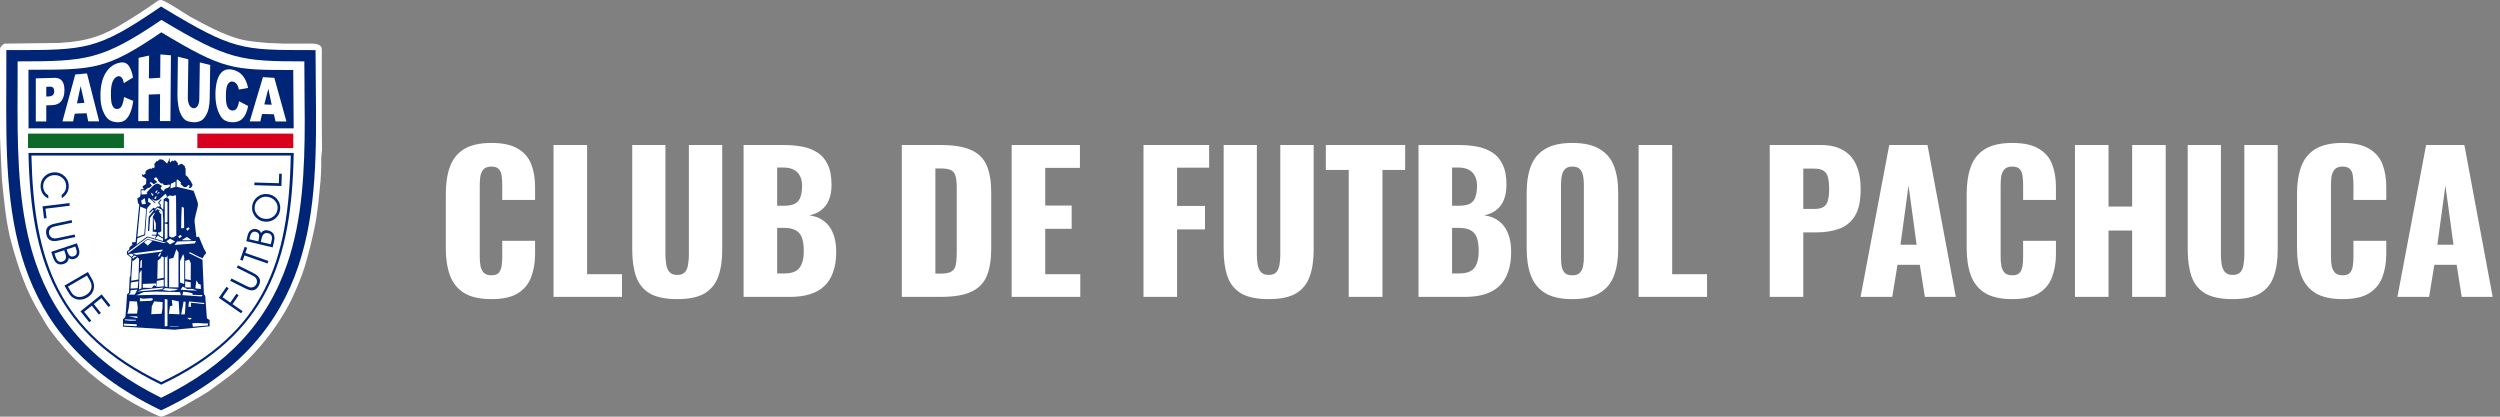 <svg width="240" height="40" viewBox="0 0 240 40" fill="none" xmlns="http://www.w3.org/2000/svg">
<rect x="0" y="0" width="240" height="40" fill="#808080" stroke="none"/>
<path d="M15.461 0C15.821 0 17.998 1.465 18.265 1.61C19.79 2.435 21.409 3.32 22.999 3.748C23.846 3.973 24.806 4.045 25.715 4.125L27.212 4.186H30.018C30.351 4.186 30.893 4.293 30.893 4.725V10.737C30.893 14.434 30.94 14.238 30.901 14.532C30.797 15.289 30.852 15.417 30.84 15.906C30.824 16.425 30.814 16.95 30.771 17.373C30.618 18.905 30.499 20.438 30.178 21.959C29.938 23.093 29.632 24.325 29.281 25.504C28.987 26.486 28.535 27.573 28.058 28.593C27.442 29.907 26.493 31.389 25.47 32.66C24.53 33.829 23.237 35.188 22.056 36.073C21.392 36.575 20.692 37.109 19.978 37.602C19.718 37.781 16.027 40 15.461 40C15.248 40 13.782 39.242 13.514 39.101C11.7 38.126 9.76 36.883 7.95 35.217C6.723 34.09 5.671 32.863 4.777 31.651C4.434 31.186 4.158 30.649 3.872 30.184C2.477 27.903 1.75 25.657 1.119 23.395C0.558 21.387 0.39 19.23 0.183 17.22L0 13.185V4.687C0 4.53 0.34 4.122 0.568 4.186L5.637 4.125C6.985 4.045 8.424 3.878 9.819 3.29C10.276 3.099 10.779 2.863 11.252 2.588C12.517 1.855 13.845 1.004 15.163 0.072C15.243 0.014 15.385 0 15.461 0Z" fill="white"/>
<path d="M15.495 1.912C21.929 5.778 23.143 5.89 29.217 5.893C29.222 6.635 29.233 8.495 29.233 8.495C29.244 9.52 29.255 10.553 29.255 11.588C29.255 16.278 29.038 20.988 27.609 25.221C25.665 30.977 21.801 35.101 15.472 38.186C9.192 35.074 5.348 30.926 3.392 25.142C1.848 20.574 1.683 15.458 1.683 10.407C1.683 9.718 1.686 9.032 1.689 8.347C1.689 8.347 1.691 6.623 1.693 5.893C8.309 5.891 9.763 5.786 15.495 1.912ZM15.173 0.822C9.315 4.809 8.227 4.809 1.151 4.809H0.61L0.605 8.343C0.553 20.029 0.499 32.114 15.233 39.279L15.468 39.393L15.703 39.28C30.561 32.175 30.437 20.131 30.319 8.483L30.293 4.813L29.755 4.809C23.228 4.809 22.389 4.809 15.759 0.806L15.46 0.626L15.173 0.822Z" fill="#002577"/>
<path d="M7.742 8.263L8.105 9.868L7.742 9.901L7.388 9.926L7.742 8.263ZM4.829 8.321C4.96 8.321 5.059 8.362 5.109 8.437C5.183 8.518 5.207 8.634 5.207 8.765C5.207 8.897 5.175 9.012 5.092 9.102C5.035 9.177 4.944 9.218 4.829 9.242C4.779 9.251 4.738 9.251 4.689 9.259L4.442 9.267V8.337L4.73 8.321C4.763 8.321 4.796 8.313 4.829 8.321ZM25.727 8.642L25.76 8.518L26.082 10.058L25.727 10.041L25.373 10.024L25.727 8.642ZM28.151 6.72L28.193 12.321H2.739L2.731 6.695C9.037 6.695 10.179 6.72 15.487 3.101C21.483 6.72 22.365 6.72 28.151 6.72ZM20.13 9.456L20.18 6.238L19.183 5.992L19.134 9.432C19.134 9.745 19.085 9.992 18.986 10.149C18.887 10.321 18.755 10.395 18.582 10.387C18.401 10.371 18.27 10.271 18.171 10.082C18.081 9.901 18.023 9.638 18.03 9.317L18.081 5.695L17.077 5.44L17.035 9.127C17.027 9.432 17.06 9.786 17.125 10.181C17.159 10.428 17.224 10.667 17.332 10.897C17.43 11.127 17.553 11.3 17.677 11.424C17.801 11.555 17.957 11.629 18.146 11.671C18.328 11.712 18.5 11.736 18.657 11.736C18.928 11.736 19.168 11.671 19.357 11.547C19.496 11.465 19.628 11.309 19.76 11.095C19.883 10.88 19.982 10.642 20.039 10.354C20.097 10.074 20.13 9.778 20.13 9.456ZM16.36 11.621L16.41 5.309L15.397 5.226L15.38 7.465L14.295 7.531L14.311 5.333L13.306 5.555L13.274 11.629L14.27 11.621L14.278 9.078L15.365 9.037L15.356 11.621H16.36ZM12.5 10.832C12.632 10.527 12.73 10.149 12.788 9.687L11.908 9.317C11.866 9.679 11.792 9.959 11.693 10.156C11.603 10.346 11.455 10.453 11.257 10.461C11.059 10.477 10.911 10.379 10.804 10.164C10.689 9.959 10.64 9.564 10.648 8.979C10.648 8.502 10.697 8.148 10.787 7.909C10.911 7.58 11.085 7.383 11.315 7.325C11.414 7.3 11.504 7.316 11.586 7.366C11.668 7.416 11.735 7.506 11.792 7.621C11.825 7.695 11.85 7.819 11.883 7.983L12.772 7.44C12.665 6.848 12.491 6.428 12.261 6.197C12.031 5.975 11.71 5.934 11.298 6.065C10.78 6.23 10.376 6.584 10.08 7.111C9.8 7.629 9.644 8.296 9.644 9.127C9.636 9.745 9.718 10.255 9.882 10.642C10.038 11.046 10.236 11.325 10.458 11.49C10.681 11.646 10.969 11.736 11.323 11.736C11.611 11.736 11.85 11.662 12.031 11.515C12.22 11.358 12.377 11.136 12.5 10.832ZM8.467 11.646H9.52L8.351 7.048L7.224 7.152L6.088 11.309L5.997 11.654H6.088H7.018L7.175 10.914L7.742 10.889L8.311 10.873L8.467 11.646ZM4.994 10.098C5.388 10.082 5.693 9.951 5.89 9.695C5.973 9.58 6.039 9.456 6.088 9.309C6.154 9.119 6.187 8.897 6.187 8.65C6.187 8.395 6.162 8.209 6.096 8.036C6.055 7.913 5.997 7.814 5.923 7.732C5.742 7.526 5.478 7.452 5.108 7.476L4.837 7.485L3.437 7.522V11.662H4.442V10.115L4.829 10.098H4.994ZM26.451 11.662H27.497L26.336 7.473L25.241 7.406L23.974 11.654H24.995L25.151 10.947L25.727 10.955L26.295 10.971L26.451 11.662ZM21.842 10.271C21.727 10.058 21.678 9.671 21.686 9.119C21.693 8.667 21.744 8.345 21.834 8.148C21.966 7.893 22.139 7.786 22.369 7.835C22.468 7.852 22.558 7.893 22.64 7.975C22.715 8.049 22.788 8.148 22.838 8.271C22.871 8.337 22.896 8.453 22.928 8.601L23.818 8.444C23.71 7.95 23.546 7.564 23.315 7.284C23.085 6.996 22.772 6.798 22.361 6.7C21.842 6.576 21.438 6.7 21.151 7.086C20.854 7.489 20.698 8.132 20.681 8.996C20.673 9.654 20.756 10.19 20.92 10.617C21.076 11.037 21.266 11.333 21.488 11.498C21.71 11.654 21.998 11.736 22.353 11.736C22.64 11.736 22.879 11.671 23.068 11.555C23.257 11.432 23.414 11.259 23.538 11.028C23.661 10.798 23.76 10.51 23.818 10.172L22.945 9.72C22.904 10.016 22.822 10.239 22.731 10.395C22.632 10.543 22.484 10.617 22.294 10.609C22.097 10.592 21.949 10.485 21.842 10.271Z" fill="#002577"/>
<path d="M19.949 31.246L18.516 31.368L18.464 31.028L18.962 31.011L19.556 31.045L19.975 31.054L19.949 31.246ZM18.376 30.582C18.368 30.609 18.342 30.609 18.333 30.635L18.22 30.678H18.184C18.166 30.678 18.158 30.669 18.149 30.652L18.035 30.573L17.991 30.522C18 30.522 18.01 30.522 18.018 30.512C18.035 30.522 18.053 30.522 18.061 30.512L18.114 30.522C18.122 30.504 18.158 30.522 18.184 30.522C18.193 30.504 18.22 30.522 18.245 30.522C18.263 30.504 18.289 30.522 18.316 30.522C18.316 30.512 18.324 30.512 18.342 30.512L18.376 30.548V30.582ZM17.791 29.595L17.747 30.172L17.398 30.189L17.477 29.718L17.546 29.403L17.616 28.958L17.817 28.966L17.791 29.595ZM14.898 28.301L13.099 28.346L13.797 28.04L15.003 27.987L17.284 28.04L17.354 28.337L14.898 28.301ZM16.21 30.128L16.315 29.403L16.559 29.333L16.489 28.791L17.154 28.931L17.188 29.542L17.232 30.172L16.21 30.128ZM17.057 31.351H16.279C16.244 31.325 16.323 31.325 16.393 31.317H16.472H17.188C17.162 31.325 17.136 31.342 17.057 31.351ZM16.077 31.3L15.813 31.334L15.818 28.699L16.077 28.763V31.3ZM15.598 29.569L15.519 30.119L14.523 30.163L14.575 29.403L14.803 28.931L15.615 29.001L15.598 29.569ZM13.431 28.922L13.439 28.608L13.71 28.678L14.611 28.625L14.68 28.773L14.514 28.878L13.431 28.922ZM13.16 30.102L12.233 30.111L12.364 29.542L12.435 28.913L13.142 28.94L13.23 29.552L13.16 30.102ZM13.186 30.548L12.347 30.347L13.186 30.381V30.548ZM11.885 31.258V31.073L13.125 31.13L13.123 31.317L11.885 31.258ZM13.047 30.696C13.047 30.74 13.055 30.713 13.055 30.775L12.514 30.791L11.98 30.74L11.963 30.661L13.047 30.696ZM12.513 28.129L12.531 27.865L13.178 27.804L13.038 28.101L12.924 28.284L12.347 28.276L12.513 28.129ZM12.564 27.117L13.285 27.003L13.221 27.664L12.531 27.703L12.564 27.117ZM12.706 25.034L12.863 25.007L13.195 24.699L13.352 24.851L13.291 26.834L12.589 26.952L12.706 25.034ZM12.321 24.414L12.644 24.348L12.838 24.473L12.627 24.658L12.321 24.414ZM12.304 24.17L14.174 22.788L15.982 23.313L15.712 23.33L14.156 22.946L12.295 24.318L12.304 24.17ZM14.96 21.434V22.011C14.96 22.011 14.829 22.089 14.803 22.081L14.741 20.919C14.838 21.12 14.873 21.225 14.96 21.434ZM15.659 22.901L15.642 23.13L14.908 22.928L15.135 22.622C15.178 22.675 15.607 22.867 15.659 22.901ZM15.502 22.736L15.458 22.692L15.301 22.622L15.336 22.561C15.336 22.544 15.318 22.535 15.301 22.527L15.24 22.544C15.231 22.552 15.231 22.579 15.231 22.597C15.222 22.579 15.222 22.561 15.196 22.552C15.204 22.552 15.231 22.544 15.231 22.517C15.24 22.5 15.222 22.483 15.204 22.466H15.178L15.161 22.326C15.178 22.308 15.222 22.326 15.24 22.299C15.258 22.308 15.258 22.317 15.274 22.326C15.318 22.299 15.486 22.2 15.486 22.2L15.485 20.587L15.266 20.325L15.231 20.22L15.519 20.334L15.126 20.071C15.074 20.089 14.96 20.228 14.978 20.22L14.881 20.185L15.108 19.922L15.502 20.115L15.589 20.22C15.598 20.22 15.607 20.238 15.615 20.255L15.668 21.085L15.659 22.78L15.502 22.736ZM13.18 22.884L13.93 22.579L14.102 20.081C14.102 20.081 14.174 20.019 14.147 19.958C14.27 19.809 14.366 19.696 14.506 19.565C14.419 19.495 14.304 19.416 14.209 19.373C14.243 19.285 14.182 19.023 14.296 18.997L14.881 19.521C14.951 19.512 14.898 19.425 14.89 19.407L14.55 19.154L14.585 19.137C14.637 19.145 14.71 19.214 14.824 19.252C15.002 19.312 15.246 19.196 15.31 19.13C15.329 19.108 15.829 18.645 15.869 18.612C16.052 18.691 15.938 18.822 16.043 18.901C16.166 18.849 16.192 18.813 16.288 18.761C16.568 18.805 16.568 18.866 16.804 18.735L16.899 18.778C16.899 18.831 16.926 22.605 16.926 22.605L16.777 22.692C16.751 22.745 16.69 22.788 16.62 22.797C16.585 22.797 16.568 22.762 16.55 22.771C16.515 22.762 16.515 22.797 16.489 22.814L16.239 22.679V19.148L16.035 18.936L15.712 19.119L15.677 20.115C15.572 20.071 15.528 19.966 15.458 19.888C15.371 19.809 15.476 19.669 15.405 19.591L15.283 19.477C15.318 19.381 15.396 19.364 15.432 19.268C15.492 19.25 15.528 19.154 15.458 19.137C15.388 19.154 15.353 19.25 15.292 19.294C15.258 19.355 15.222 19.381 15.188 19.425L15.231 19.573L15.345 19.66L15.327 19.809L15.178 19.853L15.144 19.8L14.873 20.028C14.864 20.019 14.751 19.932 14.733 19.94C14.698 19.984 14.383 20.246 14.322 20.377C14.322 20.403 14.357 20.403 14.375 20.429C14.427 20.429 14.645 20.194 14.672 20.142L14.751 20.211C14.575 20.394 14.453 20.613 14.278 20.796L14.225 21.766L14.2 22.16C14.225 22.177 14.27 22.195 14.304 22.185C14.357 22.046 14.34 21.863 14.348 21.697C14.383 21.434 14.41 21.155 14.41 20.893L14.811 20.412L14.846 20.465C14.846 20.483 14.689 20.796 14.672 20.806V21.819L14.662 22.185L14.68 22.247C14.751 22.247 14.96 22.247 15.048 22.308L15.012 22.483C15.003 22.5 14.995 22.509 14.986 22.535H14.575C14.567 22.544 14.567 22.552 14.567 22.561C14.567 22.588 14.593 22.614 14.627 22.631C14.672 22.597 14.741 22.597 14.785 22.631L14.855 22.605L14.96 22.64L14.951 22.701L14.871 22.914C14.871 22.914 14.38 22.771 14.278 22.738C14.178 22.704 14.133 22.706 14.067 22.753C14.008 22.799 13.172 23.42 13.12 23.464L13.18 22.884ZM13.462 19.828L14.034 20.062L13.851 22.5L13.186 22.745L13.462 19.828ZM13.885 19.023C13.929 19.067 13.964 19.539 14.007 19.582L13.64 19.608L13.544 19.276L13.885 19.023ZM14.741 18.709L14.655 18.813L14.514 18.639L14.55 18.499C14.593 18.542 14.698 18.665 14.741 18.709ZM15.161 18.534L15.178 18.481L15.258 18.429H15.266C15.292 18.429 15.309 18.438 15.327 18.455L15.274 18.516C15.266 18.516 15.258 18.516 15.248 18.525C15.24 18.534 15.231 18.551 15.231 18.56C15.178 18.587 15.17 18.622 15.135 18.665C15.108 18.656 15.1 18.63 15.091 18.604C15.091 18.569 15.135 18.56 15.161 18.534ZM15.056 18.857C15.039 18.91 14.951 19.049 14.925 19.11L14.794 19.049L14.925 18.866L15.056 18.857ZM15.012 18.534L14.89 18.472L15.012 18.298L15.144 18.289C15.117 18.35 15.039 18.472 15.012 18.534ZM13.667 18.245C13.693 18.306 13.702 18.298 13.781 18.263L13.885 18.306L14.217 18.018L14.287 18.062L14.575 17.843C14.611 17.808 14.383 17.573 14.366 17.555L14.488 17.476L14.662 17.608L14.785 17.695L15.091 17.476C15.074 17.424 14.82 17.241 14.768 17.18C14.846 17.075 14.908 17.075 14.986 16.996V17.005L15.178 17.241L15.17 17.346L15.45 17.616L15.624 17.608L15.668 17.66C15.642 17.8 16.026 17.782 16.166 17.73C16.227 17.73 16.288 17.73 16.332 17.747C16.296 18.158 15.746 17.975 15.746 18.342C15.668 18.35 15.379 18.14 15.44 18.009L15.554 17.87C15.554 17.843 15.135 17.599 15.188 17.634C14.838 17.555 14.357 18.22 14.078 18.472L14.147 18.542C14.147 18.542 14.069 18.639 14.06 18.647L13.588 18.674C13.588 18.674 13.562 18.315 13.562 18.298C13.58 18.263 13.614 18.237 13.667 18.245ZM16.41 17.642L16.848 17.433L16.846 17.936L16.358 18.088L16.41 17.642ZM16.234 27.582L16.235 24.859L16.646 24.754L16.932 23.916L17.136 24.247L17.136 27.592L16.234 27.582ZM16.078 27.567L15.817 27.493L15.816 24.667L15.965 24.72L16.078 24.51V27.567ZM16.332 22.911C16.375 22.955 16.76 23.147 16.812 23.191L16.315 23.461L15.965 23.156L16.332 22.911ZM15.818 21.441L16.078 21.521V22.841L15.816 22.997L15.818 21.441ZM15.816 19.28L16.078 19.391V21.289C16.008 21.368 15.929 21.383 15.816 21.331V19.28ZM15.86 27.655L16.27 27.69L17.109 27.743L16.795 27.883L16.244 27.927L15.589 27.838L15.86 27.655ZM13.658 27.804L14.733 27.69L15.729 27.603L15.537 27.769L14.751 27.847L13.195 27.987L13.658 27.804ZM13.439 26.161L13.544 25.926L13.597 26.03L13.58 27.682L13.344 27.786L13.396 26.179L13.439 26.161ZM13.623 24.981L13.614 25.68L13.457 25.734L13.483 25.043H13.519L13.588 24.938L13.623 24.981ZM14.986 27.21L14.978 27.463L14.776 27.385L14.567 27.637L13.71 27.629V27.254L14.986 27.21ZM15.17 24.58C15.188 24.554 15.353 24.231 15.405 24.247L15.458 24.343L15.274 24.65L15.17 24.58ZM15.719 26.842V27.493L15.012 27.542L15.056 26.965L15.719 26.842ZM15.1 26.773L15.144 25.017L15.405 24.815L15.51 24.606L15.72 24.685L15.719 26.667L15.1 26.773ZM13.833 23.261L14.171 23.012L14.641 23.123L14.182 23.575L13.833 23.261ZM13.134 24.641L12.933 24.685C12.933 24.685 12.845 24.754 12.811 24.824C12.793 24.824 12.686 24.764 12.695 24.72C12.703 24.711 12.915 24.521 12.915 24.521L13.134 24.641ZM13.073 24.467L12.767 24.326L15.519 23.968L15.607 23.96L15.589 24.065L15.476 24.16L13.073 24.467ZM17.004 23.181L18.805 23.138C18.849 23.191 18.664 23.322 18.718 23.365L16.751 23.514L17.004 23.181ZM17.319 22.552C17.363 22.597 17.415 22.64 17.468 22.684L17.223 22.876L17.109 22.701L17.319 22.552ZM17.406 20.866L17.45 19.844L17.651 19.949L17.669 20.919L17.677 21.854C17.599 21.924 17.494 21.941 17.389 21.889C17.38 21.46 17.415 21.46 17.406 20.866ZM18.394 23.059L17.852 23.068L17.433 23.059L17.948 22.745C17.991 22.788 18.342 23.016 18.394 23.059ZM18.071 21.819C18.114 21.872 18.175 21.915 18.22 21.95L17.983 22.151L17.861 21.967L18.071 21.819ZM18.158 24.92L18.316 25.27L18.312 26.895L17.777 26.798V25.048L17.974 24.973L18.158 24.92ZM18.312 27.601L17.777 27.582V27L18.312 27.095V27.601ZM17.285 27.122L17.283 25.068L17.583 24.387L17.685 24.69L17.687 27.262L17.285 27.122ZM18.944 27.9L18.088 27.865L17.336 27.812L17.546 27.507L17.966 27.743L18.464 27.734L18.944 27.9ZM18.857 26.913L19.066 27.254L19.267 27.323L19.285 27.743L19.005 27.717L18.752 27.682L18.857 26.913ZM19.364 28.459L17.512 28.337L17.581 27.996L18.061 28.058L18.472 28.154L18.499 28.301L19.451 28.329L19.364 28.459ZM19.617 29.088L19.59 29.193L18.324 29.062L18.342 29.446H18.079L18.149 28.94L19.617 29.088ZM20.123 30.722L19.862 30.556L19.705 28.421L19.576 28.215L19.438 24.934L18.106 24.283L18.263 24.222C18.263 24.222 19.163 24.702 19.451 24.798C19.573 24.606 19.608 24.449 19.766 24.353C19.835 24.222 19.573 23.872 19.573 23.872L19.093 22.718L18.855 22.767L18.682 21.312V21.085C19.093 19.137 19.163 20.028 18.586 18.315L16.953 17.931V17.285L17.048 17.223C17.083 17.258 17.398 17.512 17.398 17.573L17.336 17.608C17.336 17.739 17.59 17.861 17.66 17.957H17.879C17.974 17.861 18.071 17.765 18.106 17.739C18.202 17.835 18.202 17.8 18.202 17.861C18.237 17.861 18.071 18.053 18.106 18.053L18.333 18.027C18.394 17.957 18.586 17.739 18.394 17.573C18.333 17.319 18.106 17.223 18.071 17.03L17.817 16.804V16.166L17.756 16.105V15.974L17.468 15.72C17.336 15.72 17.468 15.72 17.179 15.816V15.852C17.145 15.852 17.083 15.877 17.083 15.852C17.083 15.816 17.048 15.781 17.083 15.685C17.048 15.59 16.857 15.432 16.795 15.371L16.629 15.493C16.603 15.432 16.533 15.371 16.507 15.432L16.375 15.59C16.279 15.59 16.279 15.301 16.279 15.24C16.279 15.204 16.218 15.204 16.218 15.204V15.371L16.052 15.685H16.026C15.737 15.432 15.677 15.275 15.318 15.301L15.1 15.493L15.039 15.432C14.943 15.685 14.724 15.685 14.846 15.877C14.846 15.974 14.846 16.07 14.785 16.139C14.689 16.166 14.724 16.139 14.655 16.07C14.627 16.139 14.593 16.166 14.496 16.236C14.496 16.201 14.462 16.166 14.435 16.166L14.243 16.262H14.209C14.112 16.332 14.051 16.358 13.982 16.42L13.955 16.707C13.789 16.707 13.859 16.707 13.859 16.742C13.859 16.838 13.728 16.778 13.728 16.778C13.728 16.778 13.693 16.646 13.632 16.742C13.632 16.838 13.632 16.97 13.728 16.97C13.92 17.066 14.016 17.127 14.051 17.223C14.051 17.285 14.016 17.512 14.016 17.669L13.728 17.861C13.728 17.931 13.667 17.931 13.667 17.931C13.667 17.992 13.789 18.088 13.789 18.088C13.789 18.149 13.789 18.149 13.728 18.184C13.667 18.184 13.632 18.149 13.597 18.149C13.571 18.149 13.501 18.184 13.501 18.245V18.691C13.501 18.499 13.475 18.91 13.413 18.91L13.186 19.041L13.247 19.486L13.318 19.582C13.413 19.643 13.344 19.87 13.344 19.87L13.016 23.241L12.706 23.261H12.644C12.706 23.357 12.706 23.488 12.706 23.549C12.67 23.549 12.61 23.549 12.61 23.584L12.514 23.645C12.514 23.715 12.514 23.715 12.452 23.715L12.382 23.994L12.19 24.126V24.414L12.614 24.756L12.514 26.528L12.452 26.59L12.382 28.092L12.19 28.284L12.164 28.765V28.8L12.094 29.788L12.033 30.434L11.806 30.652V31.36L16.762 31.653L20.122 31.323L20.123 30.722Z" fill="#002577"/>
<path d="M5.927 19.023L5.913 18.714C6.072 18.589 6.186 18.454 6.256 18.308C6.326 18.163 6.357 17.998 6.349 17.814C6.336 17.523 6.218 17.279 5.994 17.083C5.77 16.888 5.506 16.797 5.202 16.81C4.896 16.823 4.639 16.938 4.433 17.153C4.227 17.369 4.131 17.621 4.143 17.91C4.151 18.09 4.195 18.25 4.277 18.391C4.358 18.531 4.476 18.652 4.632 18.753L4.645 19.056C4.414 18.944 4.235 18.792 4.106 18.598C3.978 18.403 3.908 18.177 3.897 17.919C3.882 17.546 3.999 17.228 4.25 16.963C4.502 16.698 4.821 16.557 5.207 16.541C5.389 16.533 5.564 16.56 5.73 16.622C5.895 16.683 6.047 16.778 6.184 16.904C6.314 17.024 6.415 17.159 6.484 17.309C6.554 17.459 6.593 17.624 6.6 17.802C6.612 18.061 6.559 18.295 6.442 18.507C6.326 18.718 6.153 18.89 5.927 19.023Z" fill="#002577"/>
<path d="M6.667 19.494L6.698 19.75L4.365 20.035L4.475 20.943L4.225 20.973L4.083 19.809L6.667 19.494Z" fill="#002577"/>
<path d="M6.877 21.128L6.93 21.38L5.397 21.703C5.232 21.739 5.115 21.771 5.044 21.8C4.973 21.831 4.914 21.869 4.867 21.912C4.795 21.983 4.746 22.062 4.718 22.153C4.691 22.244 4.688 22.338 4.71 22.438C4.73 22.538 4.772 22.626 4.835 22.698C4.897 22.771 4.974 22.825 5.066 22.857C5.128 22.88 5.197 22.889 5.274 22.888C5.35 22.887 5.471 22.869 5.635 22.834L7.168 22.511L7.22 22.757L5.6 23.099C5.27 23.169 5.009 23.154 4.819 23.057C4.629 22.96 4.506 22.778 4.449 22.509C4.389 22.224 4.424 21.999 4.555 21.829C4.686 21.662 4.919 21.541 5.256 21.47L6.877 21.128Z" fill="#002577"/>
<path d="M4.918 24.179L5.102 24.727C5.196 25.01 5.331 25.203 5.506 25.304C5.682 25.406 5.895 25.416 6.142 25.332C6.281 25.286 6.391 25.212 6.471 25.11C6.55 25.009 6.59 24.893 6.59 24.764C6.666 24.828 6.752 24.867 6.846 24.884C6.94 24.898 7.04 24.888 7.146 24.853C7.35 24.784 7.49 24.664 7.566 24.49C7.641 24.316 7.64 24.114 7.563 23.884L7.387 23.355L4.918 24.179ZM7.313 23.909C7.374 24.093 7.386 24.241 7.348 24.355C7.31 24.47 7.223 24.55 7.087 24.595C6.934 24.646 6.809 24.635 6.712 24.562C6.614 24.489 6.525 24.333 6.446 24.095L6.396 23.945L7.232 23.666L7.313 23.909ZM6.277 24.364C6.342 24.56 6.352 24.719 6.306 24.843C6.261 24.968 6.16 25.055 6.003 25.107C5.846 25.16 5.713 25.151 5.605 25.081C5.498 25.01 5.41 24.876 5.344 24.679L5.229 24.334L6.163 24.023L6.277 24.364Z" fill="#002577"/>
<path d="M6.186 27.419L6.527 28.005C6.645 28.208 6.75 28.354 6.841 28.444C6.932 28.533 7.04 28.605 7.166 28.66C7.36 28.744 7.558 28.779 7.763 28.764C7.966 28.747 8.167 28.682 8.365 28.567C8.695 28.375 8.904 28.114 8.992 27.785C9.08 27.457 9.025 27.125 8.83 26.788L8.436 26.111L6.186 27.419ZM8.627 26.929C8.785 27.201 8.829 27.462 8.758 27.713C8.687 27.963 8.514 28.17 8.237 28.331C7.957 28.494 7.688 28.548 7.433 28.494C7.176 28.44 6.974 28.286 6.827 28.033L6.525 27.512L8.35 26.452L8.627 26.929Z" fill="#002577"/>
<path d="M9.759 28.257L10.605 29.314L10.412 29.468L9.728 28.612L9.004 29.191L9.686 30.044L9.494 30.198L8.812 29.345L8.079 29.931L8.762 30.784L8.57 30.938L7.727 29.884L9.759 28.257Z" fill="#002577"/>
<path d="M24.416 17.779L24.424 17.521L26.773 17.589L26.8 16.675L27.052 16.682L27.017 17.855L24.416 17.779Z" fill="#002577"/>
<path d="M24.244 20.315C24.29 20.476 24.368 20.625 24.477 20.762C24.593 20.909 24.728 21.027 24.882 21.114C25.036 21.2 25.204 21.254 25.385 21.275C25.77 21.318 26.107 21.228 26.396 21.005C26.686 20.781 26.852 20.484 26.893 20.112C26.916 19.918 26.899 19.734 26.844 19.559C26.789 19.385 26.697 19.224 26.568 19.076C26.455 18.949 26.325 18.848 26.177 18.773C26.032 18.699 25.866 18.652 25.683 18.631C25.498 18.61 25.32 18.625 25.151 18.674C24.982 18.724 24.828 18.806 24.687 18.921C24.547 19.035 24.437 19.166 24.357 19.313C24.276 19.461 24.226 19.625 24.205 19.806C24.185 19.985 24.198 20.155 24.244 20.315ZM24.853 19.12C25.089 18.935 25.353 18.859 25.647 18.892C25.961 18.927 26.214 19.058 26.407 19.285C26.599 19.512 26.678 19.772 26.645 20.066C26.612 20.364 26.477 20.605 26.243 20.787C26.009 20.97 25.737 21.044 25.431 21.009C25.127 20.976 24.88 20.844 24.688 20.615C24.496 20.387 24.417 20.127 24.449 19.837C24.483 19.543 24.616 19.304 24.853 19.12Z" fill="#002577"/>
<path d="M26.176 23.748L26.309 23.184C26.377 22.894 26.364 22.66 26.267 22.481C26.172 22.302 25.996 22.184 25.741 22.123C25.598 22.089 25.467 22.095 25.346 22.139C25.224 22.184 25.13 22.262 25.062 22.371C25.031 22.276 24.979 22.198 24.906 22.136C24.834 22.074 24.744 22.03 24.636 22.004C24.425 21.954 24.243 21.984 24.087 22.092C23.931 22.2 23.827 22.373 23.771 22.609L23.643 23.152L26.176 23.748ZM23.997 22.719C24.041 22.531 24.11 22.399 24.202 22.322C24.294 22.243 24.411 22.221 24.55 22.255C24.706 22.291 24.808 22.366 24.852 22.479C24.897 22.593 24.89 22.773 24.832 23.017L24.797 23.171L23.938 22.968L23.997 22.719ZM25.118 22.877C25.165 22.675 25.241 22.534 25.346 22.453C25.448 22.371 25.581 22.35 25.741 22.388C25.903 22.425 26.011 22.503 26.065 22.619C26.121 22.736 26.124 22.896 26.076 23.098L25.993 23.452L25.036 23.227L25.118 22.877Z" fill="#002577"/>
<path d="M23.054 24.936L23.485 23.698L23.728 23.784L23.554 24.28L25.768 25.053L25.684 25.296L23.469 24.523L23.296 25.02L23.054 24.936Z" fill="#002577"/>
<path d="M22.099 26.96L22.213 26.73L23.614 27.431C23.765 27.506 23.877 27.554 23.952 27.574C24.026 27.595 24.096 27.602 24.159 27.597C24.259 27.587 24.347 27.554 24.426 27.5C24.503 27.446 24.564 27.374 24.61 27.284C24.656 27.192 24.678 27.098 24.674 27.002C24.671 26.906 24.643 26.816 24.591 26.733C24.556 26.677 24.509 26.627 24.448 26.58C24.387 26.533 24.282 26.473 24.131 26.397L22.73 25.696L22.842 25.472L24.324 26.212C24.626 26.363 24.821 26.535 24.909 26.73C24.997 26.924 24.981 27.144 24.858 27.39C24.728 27.65 24.559 27.805 24.352 27.856C24.146 27.907 23.888 27.855 23.58 27.701L22.099 26.96Z" fill="#002577"/>
<path d="M21.008 28.593L21.742 27.536L21.954 27.683L21.363 28.533L22.111 29.052L22.701 28.201L22.912 28.349L22.321 29.199L23.29 29.871L23.147 30.077L21.008 28.593Z" fill="#002577"/>
<path d="M15.479 36.681C5.566 31.885 3.245 25.019 3.017 14.93H27.913C27.73 25.079 25.43 31.962 15.479 36.681ZM2.731 14.681C2.965 25.001 5.339 32.024 15.48 36.93C25.658 32.103 28.012 25.061 28.197 14.681H2.731Z" fill="#002577"/>
<path d="M11.897 14.212H2.689V12.827H11.897V14.212Z" fill="#0D6928"/>
<path d="M28.154 14.212H18.946V12.827H28.154V14.212Z" fill="#D8001D"/>
<path d="M47.172 28.716C46.069 28.716 45.193 28.518 44.544 28.122C43.908 27.714 43.459 27.15 43.194 26.43C42.931 25.698 42.798 24.84 42.798 23.856V18.6C42.798 17.592 42.931 16.728 43.194 16.008C43.459 15.276 43.908 14.712 44.544 14.316C45.193 13.92 46.069 13.722 47.172 13.722C48.252 13.722 49.093 13.902 49.693 14.262C50.304 14.61 50.736 15.102 50.989 15.738C51.24 16.374 51.367 17.106 51.367 17.934V19.194H48.217V17.736C48.217 17.448 48.199 17.172 48.163 16.908C48.139 16.644 48.054 16.428 47.91 16.26C47.767 16.08 47.52 15.99 47.172 15.99C46.837 15.99 46.584 16.08 46.416 16.26C46.261 16.44 46.158 16.668 46.111 16.944C46.075 17.208 46.056 17.49 46.056 17.79V24.648C46.056 24.972 46.081 25.272 46.129 25.548C46.188 25.812 46.297 26.028 46.453 26.196C46.62 26.352 46.861 26.43 47.172 26.43C47.508 26.43 47.748 26.346 47.892 26.178C48.036 25.998 48.127 25.77 48.163 25.494C48.199 25.218 48.217 24.936 48.217 24.648V23.118H51.367V24.378C51.367 25.206 51.24 25.95 50.989 26.61C50.748 27.258 50.322 27.774 49.711 28.158C49.111 28.53 48.264 28.716 47.172 28.716ZM53.139 28.5V13.92H56.361V26.322H59.709V28.5H53.139ZM65.015 28.716C63.899 28.716 63.023 28.536 62.387 28.176C61.763 27.804 61.325 27.27 61.073 26.574C60.821 25.866 60.695 25.002 60.695 23.982V13.92H63.881V24.468C63.881 24.768 63.905 25.068 63.953 25.368C64.001 25.668 64.103 25.914 64.259 26.106C64.427 26.298 64.679 26.394 65.015 26.394C65.363 26.394 65.615 26.298 65.771 26.106C65.927 25.914 66.023 25.668 66.059 25.368C66.107 25.068 66.131 24.768 66.131 24.468V13.92H69.335V23.982C69.335 25.002 69.203 25.866 68.939 26.574C68.687 27.27 68.249 27.804 67.625 28.176C67.001 28.536 66.131 28.716 65.015 28.716ZM71.385 28.5V13.92H75.183C75.807 13.92 76.395 13.968 76.947 14.064C77.511 14.16 78.009 14.346 78.441 14.622C78.873 14.886 79.209 15.27 79.449 15.774C79.701 16.266 79.827 16.92 79.827 17.736C79.827 18.324 79.737 18.822 79.557 19.23C79.389 19.626 79.143 19.944 78.819 20.184C78.507 20.424 78.129 20.586 77.685 20.67C78.249 20.742 78.723 20.928 79.107 21.228C79.491 21.516 79.779 21.906 79.971 22.398C80.175 22.89 80.277 23.484 80.277 24.18C80.277 24.936 80.175 25.59 79.971 26.142C79.779 26.682 79.497 27.126 79.125 27.474C78.753 27.822 78.291 28.08 77.739 28.248C77.199 28.416 76.575 28.5 75.867 28.5H71.385ZM74.607 26.25H75.291C75.999 26.25 76.485 26.07 76.749 25.71C77.025 25.35 77.163 24.822 77.163 24.126C77.163 23.574 77.103 23.136 76.983 22.812C76.863 22.488 76.665 22.254 76.389 22.11C76.113 21.954 75.741 21.876 75.273 21.876H74.607V26.25ZM74.607 19.752H75.237C75.729 19.752 76.101 19.68 76.353 19.536C76.605 19.38 76.773 19.158 76.857 18.87C76.953 18.582 77.001 18.234 77.001 17.826C77.001 17.442 76.929 17.124 76.785 16.872C76.653 16.608 76.449 16.41 76.173 16.278C75.909 16.146 75.573 16.08 75.165 16.08H74.607V19.752ZM86.573 28.5V13.92H90.263C91.535 13.92 92.525 14.082 93.233 14.406C93.941 14.718 94.439 15.216 94.727 15.9C95.015 16.572 95.159 17.448 95.159 18.528V23.82C95.159 24.912 95.015 25.806 94.727 26.502C94.439 27.186 93.941 27.69 93.233 28.014C92.537 28.338 91.559 28.5 90.299 28.5H86.573ZM89.795 26.268H90.299C90.791 26.268 91.145 26.196 91.361 26.052C91.577 25.908 91.709 25.692 91.757 25.404C91.817 25.116 91.847 24.756 91.847 24.324V17.97C91.847 17.538 91.811 17.19 91.739 16.926C91.679 16.662 91.541 16.47 91.325 16.35C91.109 16.23 90.761 16.17 90.281 16.17H89.795V26.268ZM97.12 28.5V13.92H103.672V16.116H100.342V19.734H102.88V21.966H100.342V26.322H103.708V28.5H97.12ZM109.776 28.5V13.92H116.076V16.098H112.998V19.77H115.68V22.02H112.998V28.5H109.776ZM121.792 28.716C120.676 28.716 119.8 28.536 119.164 28.176C118.54 27.804 118.102 27.27 117.85 26.574C117.598 25.866 117.472 25.002 117.472 23.982V13.92H120.658V24.468C120.658 24.768 120.682 25.068 120.73 25.368C120.778 25.668 120.88 25.914 121.036 26.106C121.204 26.298 121.456 26.394 121.792 26.394C122.14 26.394 122.392 26.298 122.548 26.106C122.704 25.914 122.8 25.668 122.836 25.368C122.884 25.068 122.908 24.768 122.908 24.468V13.92H126.112V23.982C126.112 25.002 125.98 25.866 125.716 26.574C125.464 27.27 125.026 27.804 124.402 28.176C123.778 28.536 122.908 28.716 121.792 28.716ZM129.477 28.5V16.314H127.281V13.92H134.895V16.314H132.717V28.5H129.477ZM136.178 28.5V13.92H139.976C140.6 13.92 141.188 13.968 141.74 14.064C142.304 14.16 142.802 14.346 143.234 14.622C143.666 14.886 144.002 15.27 144.242 15.774C144.494 16.266 144.62 16.92 144.62 17.736C144.62 18.324 144.53 18.822 144.35 19.23C144.182 19.626 143.936 19.944 143.612 20.184C143.3 20.424 142.922 20.586 142.478 20.67C143.042 20.742 143.516 20.928 143.9 21.228C144.284 21.516 144.572 21.906 144.764 22.398C144.968 22.89 145.07 23.484 145.07 24.18C145.07 24.936 144.968 25.59 144.764 26.142C144.572 26.682 144.29 27.126 143.918 27.474C143.546 27.822 143.084 28.08 142.532 28.248C141.992 28.416 141.368 28.5 140.66 28.5H136.178ZM139.4 26.25H140.084C140.792 26.25 141.278 26.07 141.542 25.71C141.818 25.35 141.956 24.822 141.956 24.126C141.956 23.574 141.896 23.136 141.776 22.812C141.656 22.488 141.458 22.254 141.182 22.11C140.906 21.954 140.534 21.876 140.066 21.876H139.4V26.25ZM139.4 19.752H140.03C140.522 19.752 140.894 19.68 141.146 19.536C141.398 19.38 141.566 19.158 141.65 18.87C141.746 18.582 141.794 18.234 141.794 17.826C141.794 17.442 141.722 17.124 141.578 16.872C141.446 16.608 141.242 16.41 140.966 16.278C140.702 16.146 140.366 16.08 139.958 16.08H139.4V19.752ZM150.936 28.716C149.844 28.716 148.98 28.524 148.344 28.14C147.708 27.756 147.252 27.204 146.976 26.484C146.7 25.764 146.562 24.906 146.562 23.91V18.492C146.562 17.484 146.7 16.626 146.976 15.918C147.252 15.21 147.708 14.67 148.344 14.298C148.98 13.914 149.844 13.722 150.936 13.722C152.04 13.722 152.91 13.914 153.546 14.298C154.194 14.67 154.656 15.21 154.932 15.918C155.208 16.626 155.346 17.484 155.346 18.492V23.91C155.346 24.906 155.208 25.764 154.932 26.484C154.656 27.204 154.194 27.756 153.546 28.14C152.91 28.524 152.04 28.716 150.936 28.716ZM150.936 26.43C151.272 26.43 151.518 26.346 151.674 26.178C151.83 26.01 151.932 25.794 151.98 25.53C152.028 25.266 152.052 24.996 152.052 24.72V17.7C152.052 17.412 152.028 17.142 151.98 16.89C151.932 16.626 151.83 16.41 151.674 16.242C151.518 16.074 151.272 15.99 150.936 15.99C150.624 15.99 150.39 16.074 150.234 16.242C150.078 16.41 149.976 16.626 149.928 16.89C149.88 17.142 149.856 17.412 149.856 17.7V24.72C149.856 24.996 149.874 25.266 149.91 25.53C149.958 25.794 150.054 26.01 150.198 26.178C150.354 26.346 150.6 26.43 150.936 26.43ZM157.307 28.5V13.92H160.529V26.322H163.877V28.5H157.307ZM169.893 28.5V13.92H174.789C175.665 13.92 176.385 14.088 176.949 14.424C177.513 14.748 177.933 15.228 178.209 15.864C178.485 16.488 178.623 17.25 178.623 18.15C178.623 19.278 178.437 20.142 178.065 20.742C177.693 21.33 177.189 21.738 176.553 21.966C175.917 22.194 175.203 22.308 174.411 22.308H173.115V28.5H169.893ZM173.115 20.058H174.195C174.591 20.058 174.891 19.986 175.095 19.842C175.299 19.698 175.431 19.482 175.491 19.194C175.563 18.906 175.599 18.54 175.599 18.096C175.599 17.724 175.569 17.4 175.509 17.124C175.461 16.836 175.335 16.608 175.131 16.44C174.927 16.272 174.609 16.188 174.177 16.188H173.115V20.058ZM178.613 28.5L181.367 13.92H185.039L187.757 28.5H184.787L184.301 25.422H182.159L181.655 28.5H178.613ZM182.447 23.496H183.995L183.221 17.808L182.447 23.496ZM193.176 28.716C192.072 28.716 191.196 28.518 190.548 28.122C189.912 27.714 189.462 27.15 189.198 26.43C188.934 25.698 188.802 24.84 188.802 23.856V18.6C188.802 17.592 188.934 16.728 189.198 16.008C189.462 15.276 189.912 14.712 190.548 14.316C191.196 13.92 192.072 13.722 193.176 13.722C194.256 13.722 195.096 13.902 195.696 14.262C196.308 14.61 196.74 15.102 196.992 15.738C197.244 16.374 197.37 17.106 197.37 17.934V19.194H194.22V17.736C194.22 17.448 194.202 17.172 194.166 16.908C194.142 16.644 194.058 16.428 193.914 16.26C193.77 16.08 193.524 15.99 193.176 15.99C192.84 15.99 192.588 16.08 192.42 16.26C192.264 16.44 192.162 16.668 192.114 16.944C192.078 17.208 192.06 17.49 192.06 17.79V24.648C192.06 24.972 192.084 25.272 192.132 25.548C192.192 25.812 192.3 26.028 192.456 26.196C192.624 26.352 192.864 26.43 193.176 26.43C193.512 26.43 193.752 26.346 193.896 26.178C194.04 25.998 194.13 25.77 194.166 25.494C194.202 25.218 194.22 24.936 194.22 24.648V23.118H197.37V24.378C197.37 25.206 197.244 25.95 196.992 26.61C196.752 27.258 196.326 27.774 195.714 28.158C195.114 28.53 194.268 28.716 193.176 28.716ZM199.197 28.5V13.92H202.419V19.824H204.687V13.92H207.909V28.5H204.687V22.128H202.419V28.5H199.197ZM214.341 28.716C213.225 28.716 212.349 28.536 211.713 28.176C211.089 27.804 210.651 27.27 210.399 26.574C210.147 25.866 210.021 25.002 210.021 23.982V13.92H213.207V24.468C213.207 24.768 213.231 25.068 213.279 25.368C213.327 25.668 213.429 25.914 213.585 26.106C213.753 26.298 214.005 26.394 214.341 26.394C214.689 26.394 214.941 26.298 215.097 26.106C215.253 25.914 215.349 25.668 215.385 25.368C215.433 25.068 215.457 24.768 215.457 24.468V13.92H218.661V23.982C218.661 25.002 218.529 25.866 218.265 26.574C218.013 27.27 217.575 27.804 216.951 28.176C216.327 28.536 215.457 28.716 214.341 28.716ZM224.887 28.716C223.783 28.716 222.907 28.518 222.259 28.122C221.623 27.714 221.173 27.15 220.909 26.43C220.645 25.698 220.513 24.84 220.513 23.856V18.6C220.513 17.592 220.645 16.728 220.909 16.008C221.173 15.276 221.623 14.712 222.259 14.316C222.907 13.92 223.783 13.722 224.887 13.722C225.967 13.722 226.807 13.902 227.407 14.262C228.019 14.61 228.451 15.102 228.703 15.738C228.955 16.374 229.081 17.106 229.081 17.934V19.194H225.931V17.736C225.931 17.448 225.913 17.172 225.877 16.908C225.853 16.644 225.769 16.428 225.625 16.26C225.481 16.08 225.235 15.99 224.887 15.99C224.551 15.99 224.299 16.08 224.131 16.26C223.975 16.44 223.873 16.668 223.825 16.944C223.789 17.208 223.771 17.49 223.771 17.79V24.648C223.771 24.972 223.795 25.272 223.843 25.548C223.903 25.812 224.011 26.028 224.167 26.196C224.335 26.352 224.575 26.43 224.887 26.43C225.223 26.43 225.463 26.346 225.607 26.178C225.751 25.998 225.841 25.77 225.877 25.494C225.913 25.218 225.931 24.936 225.931 24.648V23.118H229.081V24.378C229.081 25.206 228.955 25.95 228.703 26.61C228.463 27.258 228.037 27.774 227.425 28.158C226.825 28.53 225.979 28.716 224.887 28.716ZM230.152 28.5L232.906 13.92H236.578L239.296 28.5H236.326L235.84 25.422H233.698L233.194 28.5H230.152ZM233.986 23.496H235.534L234.76 17.808L233.986 23.496Z" fill="white"/>
</svg>
